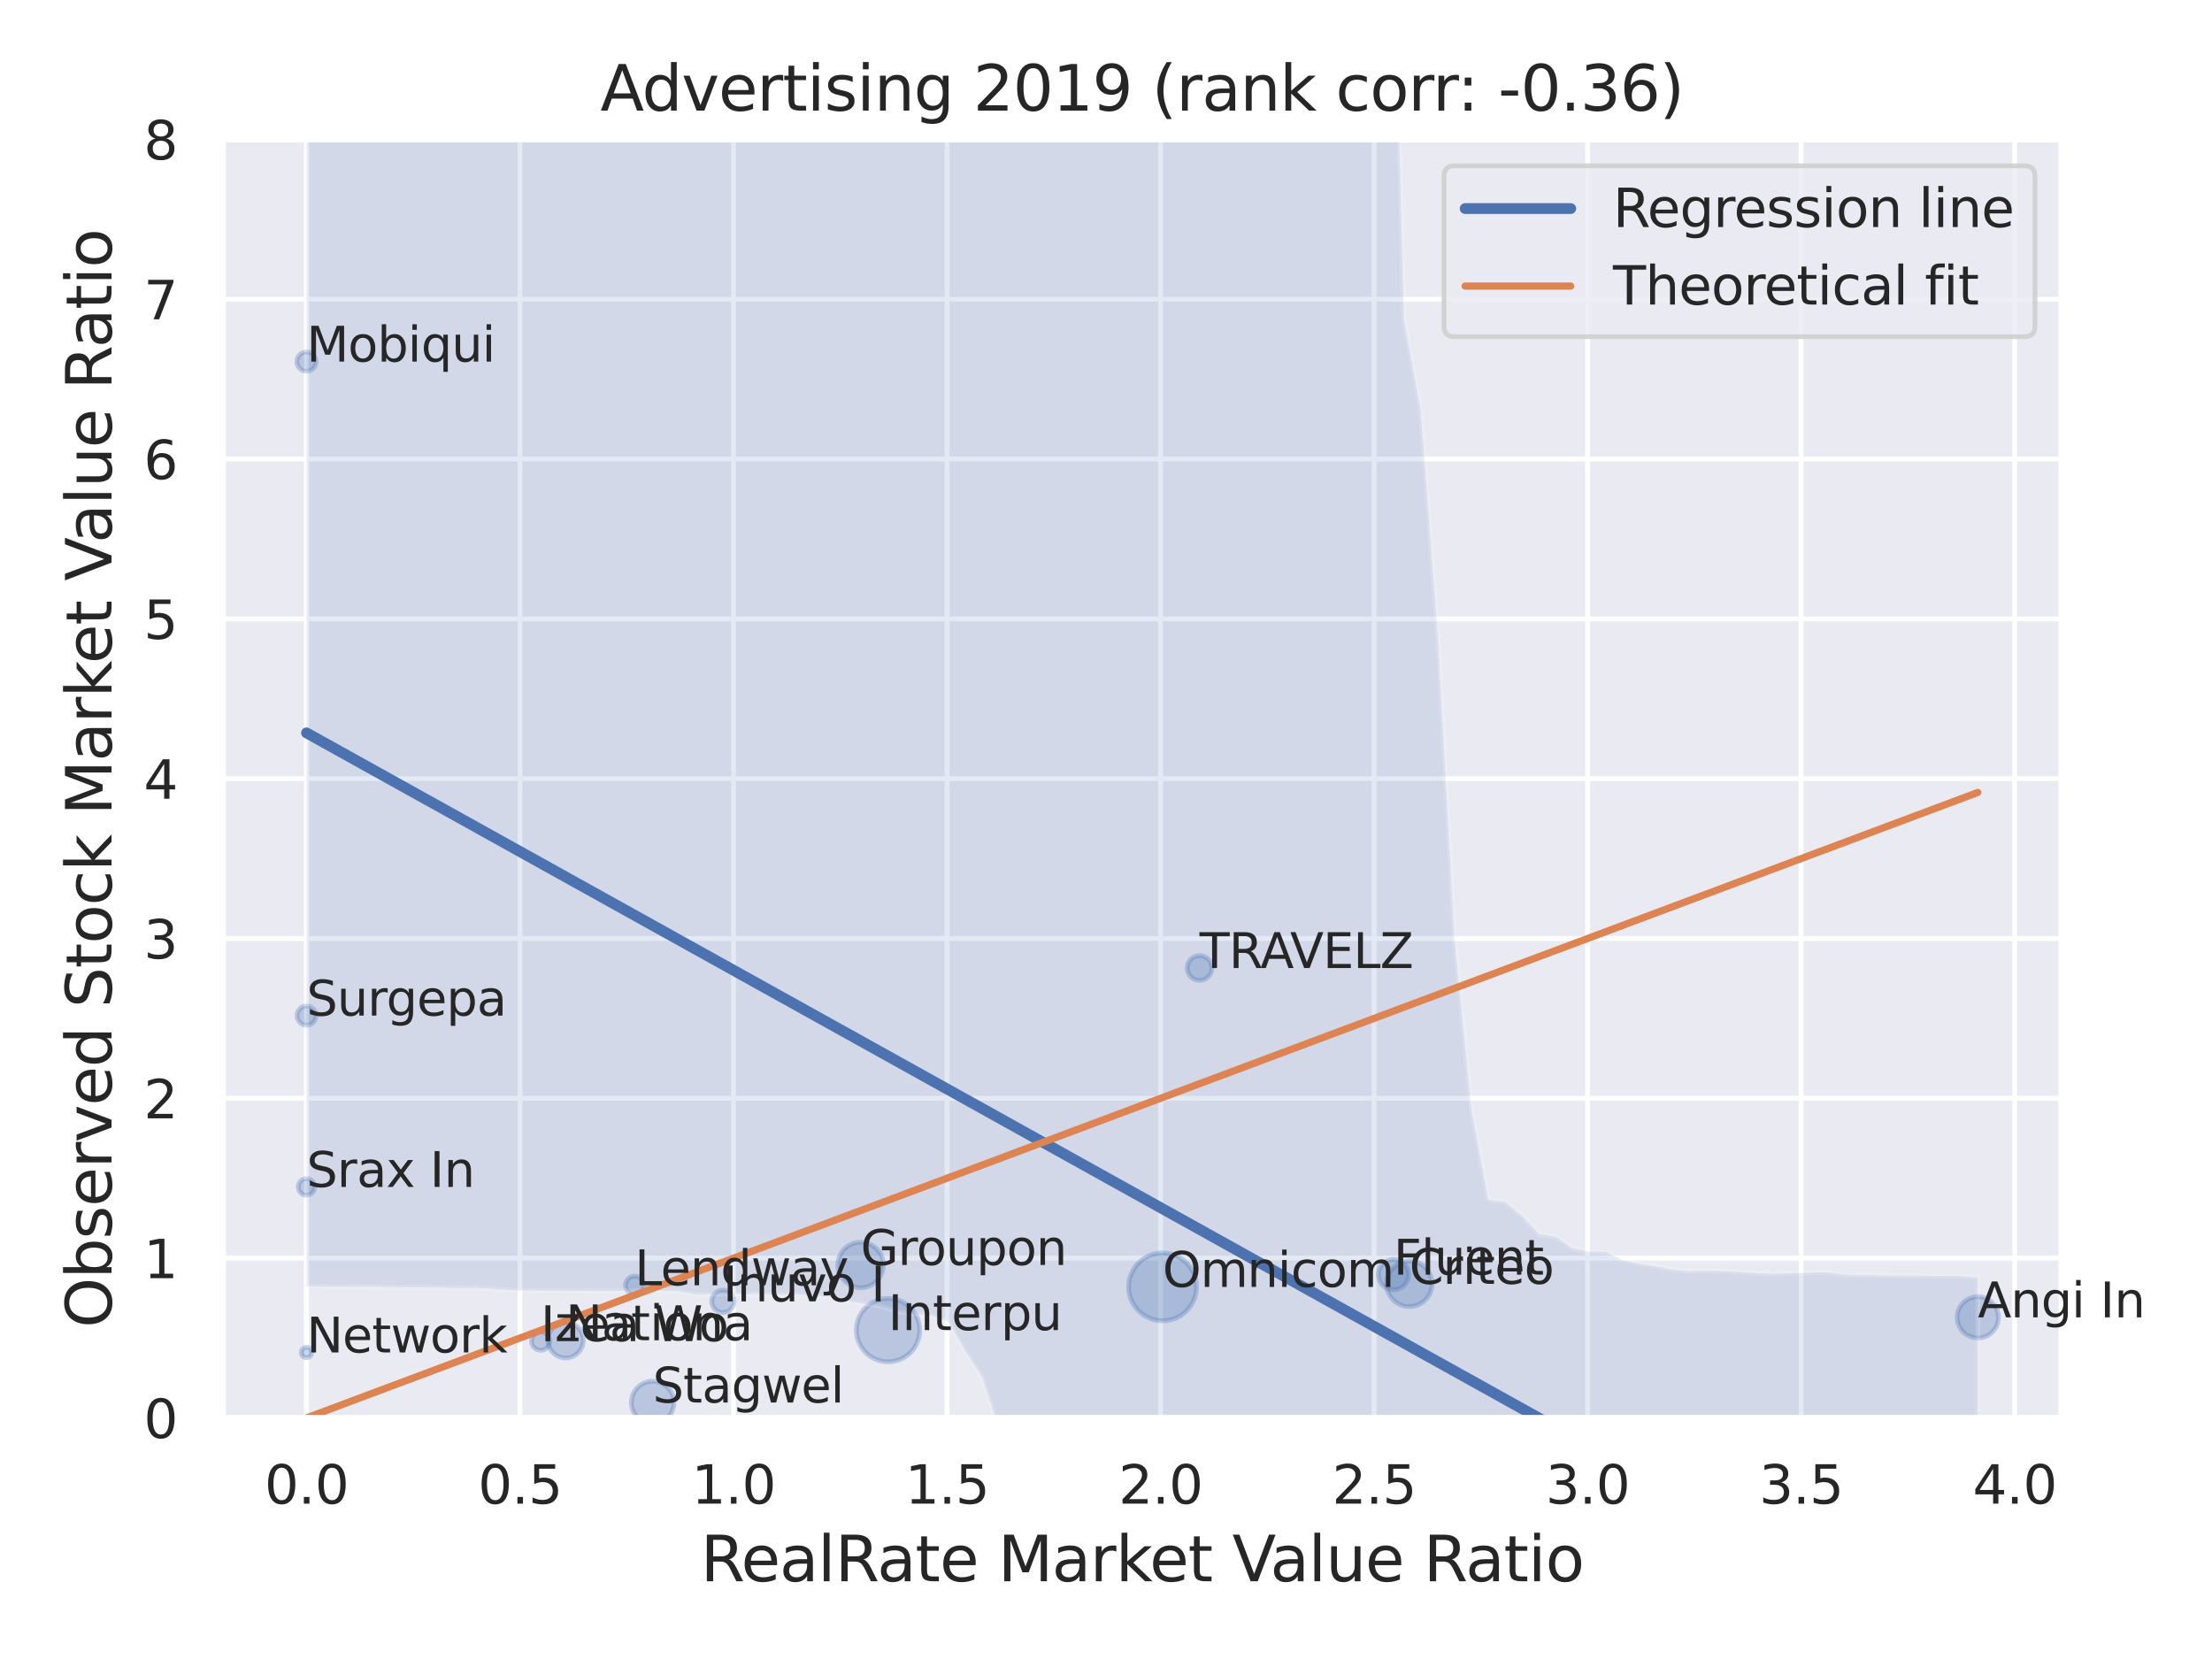<?xml version="1.0" encoding="utf-8" standalone="no"?>
<!DOCTYPE svg PUBLIC "-//W3C//DTD SVG 1.1//EN"
  "http://www.w3.org/Graphics/SVG/1.1/DTD/svg11.dtd">
<svg xmlns:xlink="http://www.w3.org/1999/xlink" width="460.8pt" height="345.6pt" viewBox="0 0 460.8 345.6" xmlns="http://www.w3.org/2000/svg" version="1.1">
 <defs>
  <style type="text/css">*{stroke-linejoin: round; stroke-linecap: butt}</style>
 </defs>
 <g id="figure_1">
  <g id="patch_1">
   <path d="M 0 345.6 
L 460.8 345.6 
L 460.8 0 
L 0 0 
z
" style="fill: #ffffff"/>
  </g>
  <g id="axes_1">
   <g id="patch_2">
    <path d="M 46.44 295.38 
L 429.423 295.38 
L 429.423 29.04 
L 46.44 29.04 
z
" style="fill: #eaeaf2"/>
   </g>
   <g id="matplotlib.axis_1">
    <g id="xtick_1">
     <g id="line2d_1">
      <path d="M 63.848 295.38 
L 63.848 29.04 
" clip-path="url(#p41623884aa)" style="fill: none; stroke: #ffffff; stroke-linecap: round"/>
     </g>
     <g id="text_1">
      <!-- 0.0 -->
      <g style="fill: #262626" transform="translate(55.102 313.238) scale(0.11 -0.11)">
       <defs>
        <path id="DejaVuSans-30" d="M 2034 4250 
Q 1547 4250 1301 3770 
Q 1056 3291 1056 2328 
Q 1056 1369 1301 889 
Q 1547 409 2034 409 
Q 2525 409 2770 889 
Q 3016 1369 3016 2328 
Q 3016 3291 2770 3770 
Q 2525 4250 2034 4250 
z
M 2034 4750 
Q 2819 4750 3233 4129 
Q 3647 3509 3647 2328 
Q 3647 1150 3233 529 
Q 2819 -91 2034 -91 
Q 1250 -91 836 529 
Q 422 1150 422 2328 
Q 422 3509 836 4129 
Q 1250 4750 2034 4750 
z
" transform="scale(0.016)"/>
        <path id="DejaVuSans-2e" d="M 684 794 
L 1344 794 
L 1344 0 
L 684 0 
L 684 794 
z
" transform="scale(0.016)"/>
       </defs>
       <use xlink:href="#DejaVuSans-30"/>
       <use xlink:href="#DejaVuSans-2e" x="63.623"/>
       <use xlink:href="#DejaVuSans-30" x="95.41"/>
      </g>
     </g>
    </g>
    <g id="xtick_2">
     <g id="line2d_2">
      <path d="M 108.328 295.38 
L 108.328 29.04 
" clip-path="url(#p41623884aa)" style="fill: none; stroke: #ffffff; stroke-linecap: round"/>
     </g>
     <g id="text_2">
      <!-- 0.5 -->
      <g style="fill: #262626" transform="translate(99.582 313.238) scale(0.11 -0.11)">
       <defs>
        <path id="DejaVuSans-35" d="M 691 4666 
L 3169 4666 
L 3169 4134 
L 1269 4134 
L 1269 2991 
Q 1406 3038 1543 3061 
Q 1681 3084 1819 3084 
Q 2600 3084 3056 2656 
Q 3513 2228 3513 1497 
Q 3513 744 3044 326 
Q 2575 -91 1722 -91 
Q 1428 -91 1123 -41 
Q 819 9 494 109 
L 494 744 
Q 775 591 1075 516 
Q 1375 441 1709 441 
Q 2250 441 2565 725 
Q 2881 1009 2881 1497 
Q 2881 1984 2565 2268 
Q 2250 2553 1709 2553 
Q 1456 2553 1204 2497 
Q 953 2441 691 2322 
L 691 4666 
z
" transform="scale(0.016)"/>
       </defs>
       <use xlink:href="#DejaVuSans-30"/>
       <use xlink:href="#DejaVuSans-2e" x="63.623"/>
       <use xlink:href="#DejaVuSans-35" x="95.41"/>
      </g>
     </g>
    </g>
    <g id="xtick_3">
     <g id="line2d_3">
      <path d="M 152.808 295.38 
L 152.808 29.04 
" clip-path="url(#p41623884aa)" style="fill: none; stroke: #ffffff; stroke-linecap: round"/>
     </g>
     <g id="text_3">
      <!-- 1.0 -->
      <g style="fill: #262626" transform="translate(144.062 313.238) scale(0.11 -0.11)">
       <defs>
        <path id="DejaVuSans-31" d="M 794 531 
L 1825 531 
L 1825 4091 
L 703 3866 
L 703 4441 
L 1819 4666 
L 2450 4666 
L 2450 531 
L 3481 531 
L 3481 0 
L 794 0 
L 794 531 
z
" transform="scale(0.016)"/>
       </defs>
       <use xlink:href="#DejaVuSans-31"/>
       <use xlink:href="#DejaVuSans-2e" x="63.623"/>
       <use xlink:href="#DejaVuSans-30" x="95.41"/>
      </g>
     </g>
    </g>
    <g id="xtick_4">
     <g id="line2d_4">
      <path d="M 197.288 295.38 
L 197.288 29.04 
" clip-path="url(#p41623884aa)" style="fill: none; stroke: #ffffff; stroke-linecap: round"/>
     </g>
     <g id="text_4">
      <!-- 1.5 -->
      <g style="fill: #262626" transform="translate(188.542 313.238) scale(0.11 -0.11)">
       <use xlink:href="#DejaVuSans-31"/>
       <use xlink:href="#DejaVuSans-2e" x="63.623"/>
       <use xlink:href="#DejaVuSans-35" x="95.41"/>
      </g>
     </g>
    </g>
    <g id="xtick_5">
     <g id="line2d_5">
      <path d="M 241.768 295.38 
L 241.768 29.04 
" clip-path="url(#p41623884aa)" style="fill: none; stroke: #ffffff; stroke-linecap: round"/>
     </g>
     <g id="text_5">
      <!-- 2.0 -->
      <g style="fill: #262626" transform="translate(233.022 313.238) scale(0.11 -0.11)">
       <defs>
        <path id="DejaVuSans-32" d="M 1228 531 
L 3431 531 
L 3431 0 
L 469 0 
L 469 531 
Q 828 903 1448 1529 
Q 2069 2156 2228 2338 
Q 2531 2678 2651 2914 
Q 2772 3150 2772 3378 
Q 2772 3750 2511 3984 
Q 2250 4219 1831 4219 
Q 1534 4219 1204 4116 
Q 875 4013 500 3803 
L 500 4441 
Q 881 4594 1212 4672 
Q 1544 4750 1819 4750 
Q 2544 4750 2975 4387 
Q 3406 4025 3406 3419 
Q 3406 3131 3298 2873 
Q 3191 2616 2906 2266 
Q 2828 2175 2409 1742 
Q 1991 1309 1228 531 
z
" transform="scale(0.016)"/>
       </defs>
       <use xlink:href="#DejaVuSans-32"/>
       <use xlink:href="#DejaVuSans-2e" x="63.623"/>
       <use xlink:href="#DejaVuSans-30" x="95.41"/>
      </g>
     </g>
    </g>
    <g id="xtick_6">
     <g id="line2d_6">
      <path d="M 286.248 295.38 
L 286.248 29.04 
" clip-path="url(#p41623884aa)" style="fill: none; stroke: #ffffff; stroke-linecap: round"/>
     </g>
     <g id="text_6">
      <!-- 2.5 -->
      <g style="fill: #262626" transform="translate(277.502 313.238) scale(0.11 -0.11)">
       <use xlink:href="#DejaVuSans-32"/>
       <use xlink:href="#DejaVuSans-2e" x="63.623"/>
       <use xlink:href="#DejaVuSans-35" x="95.41"/>
      </g>
     </g>
    </g>
    <g id="xtick_7">
     <g id="line2d_7">
      <path d="M 330.728 295.38 
L 330.728 29.04 
" clip-path="url(#p41623884aa)" style="fill: none; stroke: #ffffff; stroke-linecap: round"/>
     </g>
     <g id="text_7">
      <!-- 3.0 -->
      <g style="fill: #262626" transform="translate(321.982 313.238) scale(0.11 -0.11)">
       <defs>
        <path id="DejaVuSans-33" d="M 2597 2516 
Q 3050 2419 3304 2112 
Q 3559 1806 3559 1356 
Q 3559 666 3084 287 
Q 2609 -91 1734 -91 
Q 1441 -91 1130 -33 
Q 819 25 488 141 
L 488 750 
Q 750 597 1062 519 
Q 1375 441 1716 441 
Q 2309 441 2620 675 
Q 2931 909 2931 1356 
Q 2931 1769 2642 2001 
Q 2353 2234 1838 2234 
L 1294 2234 
L 1294 2753 
L 1863 2753 
Q 2328 2753 2575 2939 
Q 2822 3125 2822 3475 
Q 2822 3834 2567 4026 
Q 2313 4219 1838 4219 
Q 1578 4219 1281 4162 
Q 984 4106 628 3988 
L 628 4550 
Q 988 4650 1302 4700 
Q 1616 4750 1894 4750 
Q 2613 4750 3031 4423 
Q 3450 4097 3450 3541 
Q 3450 3153 3228 2886 
Q 3006 2619 2597 2516 
z
" transform="scale(0.016)"/>
       </defs>
       <use xlink:href="#DejaVuSans-33"/>
       <use xlink:href="#DejaVuSans-2e" x="63.623"/>
       <use xlink:href="#DejaVuSans-30" x="95.41"/>
      </g>
     </g>
    </g>
    <g id="xtick_8">
     <g id="line2d_8">
      <path d="M 375.208 295.38 
L 375.208 29.04 
" clip-path="url(#p41623884aa)" style="fill: none; stroke: #ffffff; stroke-linecap: round"/>
     </g>
     <g id="text_8">
      <!-- 3.5 -->
      <g style="fill: #262626" transform="translate(366.462 313.238) scale(0.11 -0.11)">
       <use xlink:href="#DejaVuSans-33"/>
       <use xlink:href="#DejaVuSans-2e" x="63.623"/>
       <use xlink:href="#DejaVuSans-35" x="95.41"/>
      </g>
     </g>
    </g>
    <g id="xtick_9">
     <g id="line2d_9">
      <path d="M 419.688 295.38 
L 419.688 29.04 
" clip-path="url(#p41623884aa)" style="fill: none; stroke: #ffffff; stroke-linecap: round"/>
     </g>
     <g id="text_9">
      <!-- 4.0 -->
      <g style="fill: #262626" transform="translate(410.942 313.238) scale(0.11 -0.11)">
       <defs>
        <path id="DejaVuSans-34" d="M 2419 4116 
L 825 1625 
L 2419 1625 
L 2419 4116 
z
M 2253 4666 
L 3047 4666 
L 3047 1625 
L 3713 1625 
L 3713 1100 
L 3047 1100 
L 3047 0 
L 2419 0 
L 2419 1100 
L 313 1100 
L 313 1709 
L 2253 4666 
z
" transform="scale(0.016)"/>
       </defs>
       <use xlink:href="#DejaVuSans-34"/>
       <use xlink:href="#DejaVuSans-2e" x="63.623"/>
       <use xlink:href="#DejaVuSans-30" x="95.41"/>
      </g>
     </g>
    </g>
    <g id="text_10">
     <!-- RealRate Market Value Ratio -->
     <g style="fill: #262626" transform="translate(145.945 329.404) scale(0.13 -0.13)">
      <defs>
       <path id="DejaVuSans-52" d="M 2841 2188 
Q 3044 2119 3236 1894 
Q 3428 1669 3622 1275 
L 4263 0 
L 3584 0 
L 2988 1197 
Q 2756 1666 2539 1819 
Q 2322 1972 1947 1972 
L 1259 1972 
L 1259 0 
L 628 0 
L 628 4666 
L 2053 4666 
Q 2853 4666 3247 4331 
Q 3641 3997 3641 3322 
Q 3641 2881 3436 2590 
Q 3231 2300 2841 2188 
z
M 1259 4147 
L 1259 2491 
L 2053 2491 
Q 2509 2491 2742 2702 
Q 2975 2913 2975 3322 
Q 2975 3731 2742 3939 
Q 2509 4147 2053 4147 
L 1259 4147 
z
" transform="scale(0.016)"/>
       <path id="DejaVuSans-65" d="M 3597 1894 
L 3597 1613 
L 953 1613 
Q 991 1019 1311 708 
Q 1631 397 2203 397 
Q 2534 397 2845 478 
Q 3156 559 3463 722 
L 3463 178 
Q 3153 47 2828 -22 
Q 2503 -91 2169 -91 
Q 1331 -91 842 396 
Q 353 884 353 1716 
Q 353 2575 817 3079 
Q 1281 3584 2069 3584 
Q 2775 3584 3186 3129 
Q 3597 2675 3597 1894 
z
M 3022 2063 
Q 3016 2534 2758 2815 
Q 2500 3097 2075 3097 
Q 1594 3097 1305 2825 
Q 1016 2553 972 2059 
L 3022 2063 
z
" transform="scale(0.016)"/>
       <path id="DejaVuSans-61" d="M 2194 1759 
Q 1497 1759 1228 1600 
Q 959 1441 959 1056 
Q 959 750 1161 570 
Q 1363 391 1709 391 
Q 2188 391 2477 730 
Q 2766 1069 2766 1631 
L 2766 1759 
L 2194 1759 
z
M 3341 1997 
L 3341 0 
L 2766 0 
L 2766 531 
Q 2569 213 2275 61 
Q 1981 -91 1556 -91 
Q 1019 -91 701 211 
Q 384 513 384 1019 
Q 384 1609 779 1909 
Q 1175 2209 1959 2209 
L 2766 2209 
L 2766 2266 
Q 2766 2663 2505 2880 
Q 2244 3097 1772 3097 
Q 1472 3097 1187 3025 
Q 903 2953 641 2809 
L 641 3341 
Q 956 3463 1253 3523 
Q 1550 3584 1831 3584 
Q 2591 3584 2966 3190 
Q 3341 2797 3341 1997 
z
" transform="scale(0.016)"/>
       <path id="DejaVuSans-6c" d="M 603 4863 
L 1178 4863 
L 1178 0 
L 603 0 
L 603 4863 
z
" transform="scale(0.016)"/>
       <path id="DejaVuSans-74" d="M 1172 4494 
L 1172 3500 
L 2356 3500 
L 2356 3053 
L 1172 3053 
L 1172 1153 
Q 1172 725 1289 603 
Q 1406 481 1766 481 
L 2356 481 
L 2356 0 
L 1766 0 
Q 1100 0 847 248 
Q 594 497 594 1153 
L 594 3053 
L 172 3053 
L 172 3500 
L 594 3500 
L 594 4494 
L 1172 4494 
z
" transform="scale(0.016)"/>
       <path id="DejaVuSans-20" transform="scale(0.016)"/>
       <path id="DejaVuSans-4d" d="M 628 4666 
L 1569 4666 
L 2759 1491 
L 3956 4666 
L 4897 4666 
L 4897 0 
L 4281 0 
L 4281 4097 
L 3078 897 
L 2444 897 
L 1241 4097 
L 1241 0 
L 628 0 
L 628 4666 
z
" transform="scale(0.016)"/>
       <path id="DejaVuSans-72" d="M 2631 2963 
Q 2534 3019 2420 3045 
Q 2306 3072 2169 3072 
Q 1681 3072 1420 2755 
Q 1159 2438 1159 1844 
L 1159 0 
L 581 0 
L 581 3500 
L 1159 3500 
L 1159 2956 
Q 1341 3275 1631 3429 
Q 1922 3584 2338 3584 
Q 2397 3584 2469 3576 
Q 2541 3569 2628 3553 
L 2631 2963 
z
" transform="scale(0.016)"/>
       <path id="DejaVuSans-6b" d="M 581 4863 
L 1159 4863 
L 1159 1991 
L 2875 3500 
L 3609 3500 
L 1753 1863 
L 3688 0 
L 2938 0 
L 1159 1709 
L 1159 0 
L 581 0 
L 581 4863 
z
" transform="scale(0.016)"/>
       <path id="DejaVuSans-56" d="M 1831 0 
L 50 4666 
L 709 4666 
L 2188 738 
L 3669 4666 
L 4325 4666 
L 2547 0 
L 1831 0 
z
" transform="scale(0.016)"/>
       <path id="DejaVuSans-75" d="M 544 1381 
L 544 3500 
L 1119 3500 
L 1119 1403 
Q 1119 906 1312 657 
Q 1506 409 1894 409 
Q 2359 409 2629 706 
Q 2900 1003 2900 1516 
L 2900 3500 
L 3475 3500 
L 3475 0 
L 2900 0 
L 2900 538 
Q 2691 219 2414 64 
Q 2138 -91 1772 -91 
Q 1169 -91 856 284 
Q 544 659 544 1381 
z
M 1991 3584 
L 1991 3584 
z
" transform="scale(0.016)"/>
       <path id="DejaVuSans-69" d="M 603 3500 
L 1178 3500 
L 1178 0 
L 603 0 
L 603 3500 
z
M 603 4863 
L 1178 4863 
L 1178 4134 
L 603 4134 
L 603 4863 
z
" transform="scale(0.016)"/>
       <path id="DejaVuSans-6f" d="M 1959 3097 
Q 1497 3097 1228 2736 
Q 959 2375 959 1747 
Q 959 1119 1226 758 
Q 1494 397 1959 397 
Q 2419 397 2687 759 
Q 2956 1122 2956 1747 
Q 2956 2369 2687 2733 
Q 2419 3097 1959 3097 
z
M 1959 3584 
Q 2709 3584 3137 3096 
Q 3566 2609 3566 1747 
Q 3566 888 3137 398 
Q 2709 -91 1959 -91 
Q 1206 -91 779 398 
Q 353 888 353 1747 
Q 353 2609 779 3096 
Q 1206 3584 1959 3584 
z
" transform="scale(0.016)"/>
      </defs>
      <use xlink:href="#DejaVuSans-52"/>
      <use xlink:href="#DejaVuSans-65" x="64.982"/>
      <use xlink:href="#DejaVuSans-61" x="126.506"/>
      <use xlink:href="#DejaVuSans-6c" x="187.785"/>
      <use xlink:href="#DejaVuSans-52" x="215.568"/>
      <use xlink:href="#DejaVuSans-61" x="282.801"/>
      <use xlink:href="#DejaVuSans-74" x="344.08"/>
      <use xlink:href="#DejaVuSans-65" x="383.289"/>
      <use xlink:href="#DejaVuSans-20" x="444.812"/>
      <use xlink:href="#DejaVuSans-4d" x="476.6"/>
      <use xlink:href="#DejaVuSans-61" x="562.879"/>
      <use xlink:href="#DejaVuSans-72" x="624.158"/>
      <use xlink:href="#DejaVuSans-6b" x="665.271"/>
      <use xlink:href="#DejaVuSans-65" x="719.557"/>
      <use xlink:href="#DejaVuSans-74" x="781.08"/>
      <use xlink:href="#DejaVuSans-20" x="820.289"/>
      <use xlink:href="#DejaVuSans-56" x="852.076"/>
      <use xlink:href="#DejaVuSans-61" x="912.734"/>
      <use xlink:href="#DejaVuSans-6c" x="974.014"/>
      <use xlink:href="#DejaVuSans-75" x="1001.797"/>
      <use xlink:href="#DejaVuSans-65" x="1065.176"/>
      <use xlink:href="#DejaVuSans-20" x="1126.699"/>
      <use xlink:href="#DejaVuSans-52" x="1158.486"/>
      <use xlink:href="#DejaVuSans-61" x="1225.719"/>
      <use xlink:href="#DejaVuSans-74" x="1286.998"/>
      <use xlink:href="#DejaVuSans-69" x="1326.207"/>
      <use xlink:href="#DejaVuSans-6f" x="1353.99"/>
     </g>
    </g>
   </g>
   <g id="matplotlib.axis_2">
    <g id="ytick_1">
     <g id="line2d_10">
      <path d="M 46.44 295.38 
L 429.423 295.38 
" clip-path="url(#p41623884aa)" style="fill: none; stroke: #ffffff; stroke-linecap: round"/>
     </g>
     <g id="text_11">
      <!-- 0 -->
      <g style="fill: #262626" transform="translate(29.941 299.559) scale(0.11 -0.11)">
       <use xlink:href="#DejaVuSans-30"/>
      </g>
     </g>
    </g>
    <g id="ytick_2">
     <g id="line2d_11">
      <path d="M 46.44 262.087 
L 429.423 262.087 
" clip-path="url(#p41623884aa)" style="fill: none; stroke: #ffffff; stroke-linecap: round"/>
     </g>
     <g id="text_12">
      <!-- 1 -->
      <g style="fill: #262626" transform="translate(29.941 266.267) scale(0.11 -0.11)">
       <use xlink:href="#DejaVuSans-31"/>
      </g>
     </g>
    </g>
    <g id="ytick_3">
     <g id="line2d_12">
      <path d="M 46.44 228.795 
L 429.423 228.795 
" clip-path="url(#p41623884aa)" style="fill: none; stroke: #ffffff; stroke-linecap: round"/>
     </g>
     <g id="text_13">
      <!-- 2 -->
      <g style="fill: #262626" transform="translate(29.941 232.974) scale(0.11 -0.11)">
       <use xlink:href="#DejaVuSans-32"/>
      </g>
     </g>
    </g>
    <g id="ytick_4">
     <g id="line2d_13">
      <path d="M 46.44 195.502 
L 429.423 195.502 
" clip-path="url(#p41623884aa)" style="fill: none; stroke: #ffffff; stroke-linecap: round"/>
     </g>
     <g id="text_14">
      <!-- 3 -->
      <g style="fill: #262626" transform="translate(29.941 199.682) scale(0.11 -0.11)">
       <use xlink:href="#DejaVuSans-33"/>
      </g>
     </g>
    </g>
    <g id="ytick_5">
     <g id="line2d_14">
      <path d="M 46.44 162.21 
L 429.423 162.21 
" clip-path="url(#p41623884aa)" style="fill: none; stroke: #ffffff; stroke-linecap: round"/>
     </g>
     <g id="text_15">
      <!-- 4 -->
      <g style="fill: #262626" transform="translate(29.941 166.389) scale(0.11 -0.11)">
       <use xlink:href="#DejaVuSans-34"/>
      </g>
     </g>
    </g>
    <g id="ytick_6">
     <g id="line2d_15">
      <path d="M 46.44 128.917 
L 429.423 128.917 
" clip-path="url(#p41623884aa)" style="fill: none; stroke: #ffffff; stroke-linecap: round"/>
     </g>
     <g id="text_16">
      <!-- 5 -->
      <g style="fill: #262626" transform="translate(29.941 133.097) scale(0.11 -0.11)">
       <use xlink:href="#DejaVuSans-35"/>
      </g>
     </g>
    </g>
    <g id="ytick_7">
     <g id="line2d_16">
      <path d="M 46.44 95.625 
L 429.423 95.625 
" clip-path="url(#p41623884aa)" style="fill: none; stroke: #ffffff; stroke-linecap: round"/>
     </g>
     <g id="text_17">
      <!-- 6 -->
      <g style="fill: #262626" transform="translate(29.941 99.804) scale(0.11 -0.11)">
       <defs>
        <path id="DejaVuSans-36" d="M 2113 2584 
Q 1688 2584 1439 2293 
Q 1191 2003 1191 1497 
Q 1191 994 1439 701 
Q 1688 409 2113 409 
Q 2538 409 2786 701 
Q 3034 994 3034 1497 
Q 3034 2003 2786 2293 
Q 2538 2584 2113 2584 
z
M 3366 4563 
L 3366 3988 
Q 3128 4100 2886 4159 
Q 2644 4219 2406 4219 
Q 1781 4219 1451 3797 
Q 1122 3375 1075 2522 
Q 1259 2794 1537 2939 
Q 1816 3084 2150 3084 
Q 2853 3084 3261 2657 
Q 3669 2231 3669 1497 
Q 3669 778 3244 343 
Q 2819 -91 2113 -91 
Q 1303 -91 875 529 
Q 447 1150 447 2328 
Q 447 3434 972 4092 
Q 1497 4750 2381 4750 
Q 2619 4750 2861 4703 
Q 3103 4656 3366 4563 
z
" transform="scale(0.016)"/>
       </defs>
       <use xlink:href="#DejaVuSans-36"/>
      </g>
     </g>
    </g>
    <g id="ytick_8">
     <g id="line2d_17">
      <path d="M 46.44 62.333 
L 429.423 62.333 
" clip-path="url(#p41623884aa)" style="fill: none; stroke: #ffffff; stroke-linecap: round"/>
     </g>
     <g id="text_18">
      <!-- 7 -->
      <g style="fill: #262626" transform="translate(29.941 66.512) scale(0.11 -0.11)">
       <defs>
        <path id="DejaVuSans-37" d="M 525 4666 
L 3525 4666 
L 3525 4397 
L 1831 0 
L 1172 0 
L 2766 4134 
L 525 4134 
L 525 4666 
z
" transform="scale(0.016)"/>
       </defs>
       <use xlink:href="#DejaVuSans-37"/>
      </g>
     </g>
    </g>
    <g id="ytick_9">
     <g id="line2d_18">
      <path d="M 46.44 29.04 
L 429.423 29.04 
" clip-path="url(#p41623884aa)" style="fill: none; stroke: #ffffff; stroke-linecap: round"/>
     </g>
     <g id="text_19">
      <!-- 8 -->
      <g style="fill: #262626" transform="translate(29.941 33.219) scale(0.11 -0.11)">
       <defs>
        <path id="DejaVuSans-38" d="M 2034 2216 
Q 1584 2216 1326 1975 
Q 1069 1734 1069 1313 
Q 1069 891 1326 650 
Q 1584 409 2034 409 
Q 2484 409 2743 651 
Q 3003 894 3003 1313 
Q 3003 1734 2745 1975 
Q 2488 2216 2034 2216 
z
M 1403 2484 
Q 997 2584 770 2862 
Q 544 3141 544 3541 
Q 544 4100 942 4425 
Q 1341 4750 2034 4750 
Q 2731 4750 3128 4425 
Q 3525 4100 3525 3541 
Q 3525 3141 3298 2862 
Q 3072 2584 2669 2484 
Q 3125 2378 3379 2068 
Q 3634 1759 3634 1313 
Q 3634 634 3220 271 
Q 2806 -91 2034 -91 
Q 1263 -91 848 271 
Q 434 634 434 1313 
Q 434 1759 690 2068 
Q 947 2378 1403 2484 
z
M 1172 3481 
Q 1172 3119 1398 2916 
Q 1625 2713 2034 2713 
Q 2441 2713 2670 2916 
Q 2900 3119 2900 3481 
Q 2900 3844 2670 4047 
Q 2441 4250 2034 4250 
Q 1625 4250 1398 4047 
Q 1172 3844 1172 3481 
z
" transform="scale(0.016)"/>
       </defs>
       <use xlink:href="#DejaVuSans-38"/>
      </g>
     </g>
    </g>
    <g id="text_20">
     <!-- Observed Stock Market Value Ratio -->
     <g style="fill: #262626" transform="translate(23.238 276.612) rotate(-90) scale(0.13 -0.13)">
      <defs>
       <path id="DejaVuSans-4f" d="M 2522 4238 
Q 1834 4238 1429 3725 
Q 1025 3213 1025 2328 
Q 1025 1447 1429 934 
Q 1834 422 2522 422 
Q 3209 422 3611 934 
Q 4013 1447 4013 2328 
Q 4013 3213 3611 3725 
Q 3209 4238 2522 4238 
z
M 2522 4750 
Q 3503 4750 4090 4092 
Q 4678 3434 4678 2328 
Q 4678 1225 4090 567 
Q 3503 -91 2522 -91 
Q 1538 -91 948 565 
Q 359 1222 359 2328 
Q 359 3434 948 4092 
Q 1538 4750 2522 4750 
z
" transform="scale(0.016)"/>
       <path id="DejaVuSans-62" d="M 3116 1747 
Q 3116 2381 2855 2742 
Q 2594 3103 2138 3103 
Q 1681 3103 1420 2742 
Q 1159 2381 1159 1747 
Q 1159 1113 1420 752 
Q 1681 391 2138 391 
Q 2594 391 2855 752 
Q 3116 1113 3116 1747 
z
M 1159 2969 
Q 1341 3281 1617 3432 
Q 1894 3584 2278 3584 
Q 2916 3584 3314 3078 
Q 3713 2572 3713 1747 
Q 3713 922 3314 415 
Q 2916 -91 2278 -91 
Q 1894 -91 1617 61 
Q 1341 213 1159 525 
L 1159 0 
L 581 0 
L 581 4863 
L 1159 4863 
L 1159 2969 
z
" transform="scale(0.016)"/>
       <path id="DejaVuSans-73" d="M 2834 3397 
L 2834 2853 
Q 2591 2978 2328 3040 
Q 2066 3103 1784 3103 
Q 1356 3103 1142 2972 
Q 928 2841 928 2578 
Q 928 2378 1081 2264 
Q 1234 2150 1697 2047 
L 1894 2003 
Q 2506 1872 2764 1633 
Q 3022 1394 3022 966 
Q 3022 478 2636 193 
Q 2250 -91 1575 -91 
Q 1294 -91 989 -36 
Q 684 19 347 128 
L 347 722 
Q 666 556 975 473 
Q 1284 391 1588 391 
Q 1994 391 2212 530 
Q 2431 669 2431 922 
Q 2431 1156 2273 1281 
Q 2116 1406 1581 1522 
L 1381 1569 
Q 847 1681 609 1914 
Q 372 2147 372 2553 
Q 372 3047 722 3315 
Q 1072 3584 1716 3584 
Q 2034 3584 2315 3537 
Q 2597 3491 2834 3397 
z
" transform="scale(0.016)"/>
       <path id="DejaVuSans-76" d="M 191 3500 
L 800 3500 
L 1894 563 
L 2988 3500 
L 3597 3500 
L 2284 0 
L 1503 0 
L 191 3500 
z
" transform="scale(0.016)"/>
       <path id="DejaVuSans-64" d="M 2906 2969 
L 2906 4863 
L 3481 4863 
L 3481 0 
L 2906 0 
L 2906 525 
Q 2725 213 2448 61 
Q 2172 -91 1784 -91 
Q 1150 -91 751 415 
Q 353 922 353 1747 
Q 353 2572 751 3078 
Q 1150 3584 1784 3584 
Q 2172 3584 2448 3432 
Q 2725 3281 2906 2969 
z
M 947 1747 
Q 947 1113 1208 752 
Q 1469 391 1925 391 
Q 2381 391 2643 752 
Q 2906 1113 2906 1747 
Q 2906 2381 2643 2742 
Q 2381 3103 1925 3103 
Q 1469 3103 1208 2742 
Q 947 2381 947 1747 
z
" transform="scale(0.016)"/>
       <path id="DejaVuSans-53" d="M 3425 4513 
L 3425 3897 
Q 3066 4069 2747 4153 
Q 2428 4238 2131 4238 
Q 1616 4238 1336 4038 
Q 1056 3838 1056 3469 
Q 1056 3159 1242 3001 
Q 1428 2844 1947 2747 
L 2328 2669 
Q 3034 2534 3370 2195 
Q 3706 1856 3706 1288 
Q 3706 609 3251 259 
Q 2797 -91 1919 -91 
Q 1588 -91 1214 -16 
Q 841 59 441 206 
L 441 856 
Q 825 641 1194 531 
Q 1563 422 1919 422 
Q 2459 422 2753 634 
Q 3047 847 3047 1241 
Q 3047 1584 2836 1778 
Q 2625 1972 2144 2069 
L 1759 2144 
Q 1053 2284 737 2584 
Q 422 2884 422 3419 
Q 422 4038 858 4394 
Q 1294 4750 2059 4750 
Q 2388 4750 2728 4690 
Q 3069 4631 3425 4513 
z
" transform="scale(0.016)"/>
       <path id="DejaVuSans-63" d="M 3122 3366 
L 3122 2828 
Q 2878 2963 2633 3030 
Q 2388 3097 2138 3097 
Q 1578 3097 1268 2742 
Q 959 2388 959 1747 
Q 959 1106 1268 751 
Q 1578 397 2138 397 
Q 2388 397 2633 464 
Q 2878 531 3122 666 
L 3122 134 
Q 2881 22 2623 -34 
Q 2366 -91 2075 -91 
Q 1284 -91 818 406 
Q 353 903 353 1747 
Q 353 2603 823 3093 
Q 1294 3584 2113 3584 
Q 2378 3584 2631 3529 
Q 2884 3475 3122 3366 
z
" transform="scale(0.016)"/>
      </defs>
      <use xlink:href="#DejaVuSans-4f"/>
      <use xlink:href="#DejaVuSans-62" x="78.711"/>
      <use xlink:href="#DejaVuSans-73" x="142.188"/>
      <use xlink:href="#DejaVuSans-65" x="194.287"/>
      <use xlink:href="#DejaVuSans-72" x="255.811"/>
      <use xlink:href="#DejaVuSans-76" x="296.924"/>
      <use xlink:href="#DejaVuSans-65" x="356.104"/>
      <use xlink:href="#DejaVuSans-64" x="417.627"/>
      <use xlink:href="#DejaVuSans-20" x="481.104"/>
      <use xlink:href="#DejaVuSans-53" x="512.891"/>
      <use xlink:href="#DejaVuSans-74" x="576.367"/>
      <use xlink:href="#DejaVuSans-6f" x="615.576"/>
      <use xlink:href="#DejaVuSans-63" x="676.758"/>
      <use xlink:href="#DejaVuSans-6b" x="731.738"/>
      <use xlink:href="#DejaVuSans-20" x="789.648"/>
      <use xlink:href="#DejaVuSans-4d" x="821.436"/>
      <use xlink:href="#DejaVuSans-61" x="907.715"/>
      <use xlink:href="#DejaVuSans-72" x="968.994"/>
      <use xlink:href="#DejaVuSans-6b" x="1010.107"/>
      <use xlink:href="#DejaVuSans-65" x="1064.393"/>
      <use xlink:href="#DejaVuSans-74" x="1125.916"/>
      <use xlink:href="#DejaVuSans-20" x="1165.125"/>
      <use xlink:href="#DejaVuSans-56" x="1196.912"/>
      <use xlink:href="#DejaVuSans-61" x="1257.57"/>
      <use xlink:href="#DejaVuSans-6c" x="1318.85"/>
      <use xlink:href="#DejaVuSans-75" x="1346.633"/>
      <use xlink:href="#DejaVuSans-65" x="1410.012"/>
      <use xlink:href="#DejaVuSans-20" x="1471.535"/>
      <use xlink:href="#DejaVuSans-52" x="1503.322"/>
      <use xlink:href="#DejaVuSans-61" x="1570.555"/>
      <use xlink:href="#DejaVuSans-74" x="1631.834"/>
      <use xlink:href="#DejaVuSans-69" x="1671.043"/>
      <use xlink:href="#DejaVuSans-6f" x="1698.826"/>
     </g>
    </g>
   </g>
   <g id="PathCollection_1">
    <path d="M 242.188 275.154 
C 244.064 275.154 245.862 274.409 247.188 273.083 
C 248.514 271.757 249.26 269.958 249.26 268.083 
C 249.26 266.208 248.514 264.409 247.188 263.083 
C 245.862 261.757 244.064 261.012 242.188 261.012 
C 240.313 261.012 238.514 261.757 237.188 263.083 
C 235.862 264.409 235.117 266.208 235.117 268.083 
C 235.117 269.958 235.862 271.757 237.188 273.083 
C 238.514 274.409 240.313 275.154 242.188 275.154 
z
" clip-path="url(#p41623884aa)" style="fill: #4c72b0; fill-opacity: 0.3; stroke: #4c72b0; stroke-opacity: 0.3"/>
    <path d="M 185.005 283.679 
C 186.754 283.679 188.431 282.984 189.668 281.747 
C 190.904 280.511 191.599 278.834 191.599 277.085 
C 191.599 275.336 190.904 273.659 189.668 272.422 
C 188.431 271.186 186.754 270.491 185.005 270.491 
C 183.256 270.491 181.579 271.186 180.342 272.422 
C 179.106 273.659 178.411 275.336 178.411 277.085 
C 178.411 278.834 179.106 280.511 180.342 281.747 
C 181.579 282.984 183.256 283.679 185.005 283.679 
z
" clip-path="url(#p41623884aa)" style="fill: #4c72b0; fill-opacity: 0.3; stroke: #4c72b0; stroke-opacity: 0.3"/>
    <path d="M 150.593 273.433 
C 151.211 273.433 151.805 273.187 152.243 272.75 
C 152.68 272.312 152.926 271.718 152.926 271.099 
C 152.926 270.48 152.68 269.887 152.243 269.449 
C 151.805 269.011 151.211 268.765 150.593 268.765 
C 149.974 268.765 149.38 269.011 148.942 269.449 
C 148.505 269.887 148.259 270.48 148.259 271.099 
C 148.259 271.718 148.505 272.312 148.942 272.75 
C 149.38 273.187 149.974 273.433 150.593 273.433 
z
" clip-path="url(#p41623884aa)" style="fill: #4c72b0; fill-opacity: 0.3; stroke: #4c72b0; stroke-opacity: 0.3"/>
    <path d="M 132.226 269.655 
C 132.735 269.655 133.222 269.453 133.582 269.094 
C 133.942 268.734 134.144 268.246 134.144 267.738 
C 134.144 267.229 133.942 266.742 133.582 266.382 
C 133.222 266.023 132.735 265.821 132.226 265.821 
C 131.718 265.821 131.23 266.023 130.87 266.382 
C 130.511 266.742 130.309 267.229 130.309 267.738 
C 130.309 268.246 130.511 268.734 130.87 269.094 
C 131.23 269.453 131.718 269.655 132.226 269.655 
z
" clip-path="url(#p41623884aa)" style="fill: #4c72b0; fill-opacity: 0.3; stroke: #4c72b0; stroke-opacity: 0.3"/>
    <path d="M 135.97 296.61 
C 137.147 296.61 138.276 296.143 139.108 295.311 
C 139.94 294.479 140.407 293.35 140.407 292.173 
C 140.407 290.997 139.94 289.868 139.108 289.036 
C 138.276 288.204 137.147 287.737 135.97 287.737 
C 134.794 287.737 133.665 288.204 132.833 289.036 
C 132.001 289.868 131.534 290.997 131.534 292.173 
C 131.534 293.35 132.001 294.479 132.833 295.311 
C 133.665 296.143 134.794 296.61 135.97 296.61 
z
" clip-path="url(#p41623884aa)" style="fill: #4c72b0; fill-opacity: 0.3; stroke: #4c72b0; stroke-opacity: 0.3"/>
    <path d="M 63.853 282.837 
C 64.143 282.837 64.421 282.722 64.626 282.518 
C 64.83 282.313 64.946 282.035 64.946 281.745 
C 64.946 281.456 64.83 281.178 64.626 280.973 
C 64.421 280.768 64.143 280.653 63.853 280.653 
C 63.564 280.653 63.286 280.768 63.081 280.973 
C 62.876 281.178 62.761 281.456 62.761 281.745 
C 62.761 282.035 62.876 282.313 63.081 282.518 
C 63.286 282.722 63.564 282.837 63.853 282.837 
z
" clip-path="url(#p41623884aa)" style="fill: #4c72b0; fill-opacity: 0.3; stroke: #4c72b0; stroke-opacity: 0.3"/>
    <path d="M 63.848 77.341 
C 64.382 77.341 64.894 77.129 65.272 76.751 
C 65.649 76.374 65.861 75.862 65.861 75.328 
C 65.861 74.794 65.649 74.282 65.272 73.904 
C 64.894 73.527 64.382 73.315 63.848 73.315 
C 63.314 73.315 62.802 73.527 62.425 73.904 
C 62.047 74.282 61.835 74.794 61.835 75.328 
C 61.835 75.862 62.047 76.374 62.425 76.751 
C 62.802 77.129 63.314 77.341 63.848 77.341 
z
" clip-path="url(#p41623884aa)" style="fill: #4c72b0; fill-opacity: 0.3; stroke: #4c72b0; stroke-opacity: 0.3"/>
    <path d="M 249.89 204.239 
C 250.575 204.239 251.232 203.967 251.716 203.483 
C 252.2 202.999 252.472 202.342 252.472 201.657 
C 252.472 200.973 252.2 200.316 251.716 199.832 
C 251.232 199.348 250.575 199.076 249.89 199.076 
C 249.206 199.076 248.549 199.348 248.065 199.832 
C 247.58 200.316 247.308 200.973 247.308 201.657 
C 247.308 202.342 247.58 202.999 248.065 203.483 
C 248.549 203.967 249.206 204.239 249.89 204.239 
z
" clip-path="url(#p41623884aa)" style="fill: #4c72b0; fill-opacity: 0.3; stroke: #4c72b0; stroke-opacity: 0.3"/>
    <path d="M 80.608 -33536.653 
C 80.942 -33536.653 81.262 -33536.785 81.498 -33537.021 
C 81.733 -33537.257 81.866 -33537.577 81.866 -33537.91 
C 81.866 -33538.244 81.733 -33538.564 81.498 -33538.8 
C 81.262 -33539.035 80.942 -33539.168 80.608 -33539.168 
C 80.275 -33539.168 79.955 -33539.035 79.719 -33538.8 
C 79.483 -33538.564 79.351 -33538.244 79.351 -33537.91 
C 79.351 -33537.577 79.483 -33537.257 79.719 -33537.021 
C 79.955 -33536.785 80.275 -33536.653 80.608 -33536.653 
z
" clip-path="url(#p41623884aa)" style="fill: #4c72b0; fill-opacity: 0.3; stroke: #4c72b0; stroke-opacity: 0.3"/>
    <path d="M 117.832 282.883 
C 118.808 282.883 119.745 282.495 120.435 281.804 
C 121.126 281.114 121.514 280.177 121.514 279.201 
C 121.514 278.224 121.126 277.288 120.435 276.597 
C 119.745 275.907 118.808 275.519 117.832 275.519 
C 116.855 275.519 115.919 275.907 115.228 276.597 
C 114.538 277.288 114.15 278.224 114.15 279.201 
C 114.15 280.177 114.538 281.114 115.228 281.804 
C 115.919 282.495 116.855 282.883 117.832 282.883 
z
" clip-path="url(#p41623884aa)" style="fill: #4c72b0; fill-opacity: 0.3; stroke: #4c72b0; stroke-opacity: 0.3"/>
    <path d="M 63.864 213.56 
C 64.392 213.56 64.899 213.35 65.272 212.976 
C 65.646 212.603 65.856 212.096 65.856 211.568 
C 65.856 211.04 65.646 210.533 65.272 210.159 
C 64.899 209.786 64.392 209.576 63.864 209.576 
C 63.336 209.576 62.829 209.786 62.456 210.159 
C 62.082 210.533 61.872 211.04 61.872 211.568 
C 61.872 212.096 62.082 212.603 62.456 212.976 
C 62.829 213.35 63.336 213.56 63.864 213.56 
z
" clip-path="url(#p41623884aa)" style="fill: #4c72b0; fill-opacity: 0.3; stroke: #4c72b0; stroke-opacity: 0.3"/>
    <path d="M 290.29 268.682 
C 291.127 268.682 291.929 268.35 292.52 267.759 
C 293.112 267.167 293.444 266.365 293.444 265.528 
C 293.444 264.692 293.112 263.889 292.52 263.298 
C 291.929 262.706 291.127 262.374 290.29 262.374 
C 289.453 262.374 288.651 262.706 288.06 263.298 
C 287.468 263.889 287.136 264.692 287.136 265.528 
C 287.136 266.365 287.468 267.167 288.06 267.759 
C 288.651 268.35 289.453 268.682 290.29 268.682 
z
" clip-path="url(#p41623884aa)" style="fill: #4c72b0; fill-opacity: 0.3; stroke: #4c72b0; stroke-opacity: 0.3"/>
    <path d="M 179.284 268.269 
C 180.543 268.269 181.751 267.768 182.641 266.878 
C 183.532 265.988 184.032 264.78 184.032 263.521 
C 184.032 262.261 183.532 261.054 182.641 260.163 
C 181.751 259.273 180.543 258.773 179.284 258.773 
C 178.025 258.773 176.817 259.273 175.926 260.163 
C 175.036 261.054 174.536 262.261 174.536 263.521 
C 174.536 264.78 175.036 265.988 175.926 266.878 
C 176.817 267.768 178.025 268.269 179.284 268.269 
z
" clip-path="url(#p41623884aa)" style="fill: #4c72b0; fill-opacity: 0.3; stroke: #4c72b0; stroke-opacity: 0.3"/>
    <path d="M 112.627 281.289 
C 113.132 281.289 113.616 281.089 113.973 280.732 
C 114.33 280.375 114.531 279.89 114.531 279.386 
C 114.531 278.881 114.33 278.396 113.973 278.039 
C 113.616 277.682 113.132 277.482 112.627 277.482 
C 112.123 277.482 111.638 277.682 111.281 278.039 
C 110.924 278.396 110.724 278.881 110.724 279.386 
C 110.724 279.89 110.924 280.375 111.281 280.732 
C 111.638 281.089 112.123 281.289 112.627 281.289 
z
" clip-path="url(#p41623884aa)" style="fill: #4c72b0; fill-opacity: 0.3; stroke: #4c72b0; stroke-opacity: 0.3"/>
    <path d="M 63.856 248.978 
C 64.313 248.978 64.75 248.797 65.073 248.474 
C 65.396 248.151 65.577 247.713 65.577 247.257 
C 65.577 246.8 65.396 246.362 65.073 246.039 
C 64.75 245.717 64.313 245.535 63.856 245.535 
C 63.4 245.535 62.962 245.717 62.639 246.039 
C 62.316 246.362 62.135 246.8 62.135 247.257 
C 62.135 247.713 62.316 248.151 62.639 248.474 
C 62.962 248.797 63.4 248.978 63.856 248.978 
z
" clip-path="url(#p41623884aa)" style="fill: #4c72b0; fill-opacity: 0.3; stroke: #4c72b0; stroke-opacity: 0.3"/>
    <path d="M 63.872 -9978.039 
C 64.095 -9978.039 64.309 -9978.127 64.466 -9978.285 
C 64.624 -9978.442 64.712 -9978.656 64.712 -9978.879 
C 64.712 -9979.101 64.624 -9979.315 64.466 -9979.472 
C 64.309 -9979.63 64.095 -9979.718 63.872 -9979.718 
C 63.65 -9979.718 63.436 -9979.63 63.278 -9979.472 
C 63.121 -9979.315 63.033 -9979.101 63.033 -9978.879 
C 63.033 -9978.656 63.121 -9978.442 63.278 -9978.285 
C 63.436 -9978.127 63.65 -9978.039 63.872 -9978.039 
z
" clip-path="url(#p41623884aa)" style="fill: #4c72b0; fill-opacity: 0.3; stroke: #4c72b0; stroke-opacity: 0.3"/>
    <path d="M 293.587 272.187 
C 294.843 272.187 296.048 271.688 296.936 270.8 
C 297.825 269.911 298.324 268.707 298.324 267.451 
C 298.324 266.194 297.825 264.99 296.936 264.101 
C 296.048 263.213 294.843 262.714 293.587 262.714 
C 292.331 262.714 291.127 263.213 290.238 264.101 
C 289.35 264.99 288.851 266.194 288.851 267.451 
C 288.851 268.707 289.35 269.911 290.238 270.8 
C 291.127 271.688 292.331 272.187 293.587 272.187 
z
" clip-path="url(#p41623884aa)" style="fill: #4c72b0; fill-opacity: 0.3; stroke: #4c72b0; stroke-opacity: 0.3"/>
    <path d="M 64.89 -1874.337 
C 65.148 -1874.337 65.396 -1874.44 65.578 -1874.622 
C 65.761 -1874.805 65.864 -1875.053 65.864 -1875.311 
C 65.864 -1875.569 65.761 -1875.817 65.578 -1876 
C 65.396 -1876.182 65.148 -1876.285 64.89 -1876.285 
C 64.632 -1876.285 64.384 -1876.182 64.201 -1876 
C 64.018 -1875.817 63.916 -1875.569 63.916 -1875.311 
C 63.916 -1875.053 64.018 -1874.805 64.201 -1874.622 
C 64.384 -1874.44 64.632 -1874.337 64.89 -1874.337 
z
" clip-path="url(#p41623884aa)" style="fill: #4c72b0; fill-opacity: 0.3; stroke: #4c72b0; stroke-opacity: 0.3"/>
    <path d="M 63.848 -767393.119 
C 63.979 -767393.119 64.104 -767393.171 64.196 -767393.263 
C 64.288 -767393.355 64.34 -767393.48 64.34 -767393.61 
C 64.34 -767393.741 64.288 -767393.866 64.196 -767393.958 
C 64.104 -767394.05 63.979 -767394.102 63.848 -767394.102 
C 63.718 -767394.102 63.593 -767394.05 63.501 -767393.958 
C 63.409 -767393.866 63.357 -767393.741 63.357 -767393.61 
C 63.357 -767393.48 63.409 -767393.355 63.501 -767393.263 
C 63.593 -767393.171 63.718 -767393.119 63.848 -767393.119 
z
" clip-path="url(#p41623884aa)" style="fill: #4c72b0; fill-opacity: 0.3; stroke: #4c72b0; stroke-opacity: 0.3"/>
    <path d="M 412.014 278.726 
C 413.154 278.726 414.248 278.273 415.054 277.467 
C 415.86 276.66 416.313 275.567 416.313 274.427 
C 416.313 273.287 415.86 272.194 415.054 271.387 
C 414.248 270.581 413.154 270.128 412.014 270.128 
C 410.874 270.128 409.781 270.581 408.975 271.387 
C 408.169 272.194 407.716 273.287 407.716 274.427 
C 407.716 275.567 408.169 276.66 408.975 277.467 
C 409.781 278.273 410.874 278.726 412.014 278.726 
z
" clip-path="url(#p41623884aa)" style="fill: #4c72b0; fill-opacity: 0.3; stroke: #4c72b0; stroke-opacity: 0.3"/>
   </g>
   <g id="PolyCollection_1">
    <path d="M 63.848 -16826.674 
L 63.848 267.993 
L 67.365 268.018 
L 70.882 268.044 
L 74.399 268.069 
L 77.916 268.095 
L 81.432 268.12 
L 84.949 268.146 
L 88.466 268.181 
L 91.983 268.217 
L 95.5 268.336 
L 99.017 268.298 
L 102.533 268.497 
L 106.05 268.744 
L 109.567 268.85 
L 113.084 268.868 
L 116.601 268.885 
L 120.118 268.902 
L 123.634 268.919 
L 127.151 268.926 
L 130.668 268.91 
L 134.185 268.893 
L 137.702 268.877 
L 141.219 268.957 
L 144.735 269.595 
L 148.252 269.576 
L 151.769 269.542 
L 155.286 269.581 
L 158.803 269.566 
L 162.32 269.68 
L 165.836 269.611 
L 169.353 269.92 
L 172.87 270.18 
L 176.387 271.013 
L 179.904 271.579 
L 183.421 272.113 
L 186.937 273.257 
L 190.454 273.735 
L 193.971 273.976 
L 197.488 275.265 
L 201.005 281.314 
L 204.521 286.768 
L 208.038 297.381 
L 211.555 311.568 
L 215.072 334.401 
L 218.589 423.19 
L 222.106 473.857 
L 225.622 544.126 
L 229.139 595.303 
L 232.656 739.961 
L 236.173 824.061 
L 239.69 952.736 
L 243.207 1080.707 
L 246.723 1172.349 
L 250.24 1248.637 
L 253.757 1334.208 
L 257.274 1483.887 
L 260.791 1590.117 
L 264.308 1696.347 
L 267.824 1813.366 
L 271.341 1935.306 
L 274.858 2135.049 
L 278.375 2332.999 
L 281.892 2627.013 
L 285.409 2736.325 
L 288.925 2849.305 
L 292.442 3093.827 
L 295.959 3466.598 
L 299.476 3625.031 
L 302.993 3741.194 
L 306.51 3856.261 
L 310.026 3968.685 
L 313.543 4152.689 
L 317.06 4460.816 
L 320.577 4768.942 
L 324.094 5077.068 
L 327.611 5314.455 
L 331.127 5632.822 
L 334.644 5951.189 
L 338.161 6269.555 
L 341.678 6587.922 
L 345.195 6906.289 
L 348.711 7224.655 
L 352.228 7543.022 
L 355.745 7861.389 
L 359.262 8170.667 
L 362.779 8390.733 
L 366.296 8608.511 
L 369.812 8826.29 
L 373.329 9050.472 
L 376.846 9263.304 
L 380.363 9543.937 
L 383.88 9866.162 
L 387.397 10118.235 
L 390.913 10509.608 
L 394.43 10832.076 
L 397.947 11097.136 
L 401.464 11269.529 
L 404.981 11441.46 
L 408.498 11611.134 
L 412.014 11780.808 
L 412.014 266.158 
L 412.014 266.158 
L 408.498 265.851 
L 404.981 265.814 
L 401.464 265.777 
L 397.947 265.741 
L 394.43 265.709 
L 390.913 265.683 
L 387.397 265.657 
L 383.88 265.524 
L 380.363 265.062 
L 376.846 265.149 
L 373.329 265.236 
L 369.812 265.323 
L 366.296 265.287 
L 362.779 265.044 
L 359.262 264.822 
L 355.745 264.722 
L 352.228 264.808 
L 348.711 264.555 
L 345.195 263.878 
L 341.678 263.305 
L 338.161 262.564 
L 334.644 260.842 
L 331.127 260.722 
L 327.611 260.04 
L 324.094 257.651 
L 320.577 257.065 
L 317.06 253.252 
L 313.543 250.41 
L 310.026 249.901 
L 306.51 231.11 
L 302.993 195.688 
L 299.476 132.074 
L 295.959 85.56 
L 292.442 66.446 
L 288.925 -71.457 
L 285.409 -96.204 
L 281.892 -295.399 
L 278.375 -373.296 
L 274.858 -539.418 
L 271.341 -661.69 
L 267.824 -753.261 
L 264.308 -878.595 
L 260.791 -990.602 
L 257.274 -1084.732 
L 253.757 -1198.707 
L 250.24 -1455.366 
L 246.723 -1605.777 
L 243.207 -1839.986 
L 239.69 -2074.326 
L 236.173 -2311.596 
L 232.656 -2548.866 
L 229.139 -2858.541 
L 225.622 -3227.013 
L 222.106 -3565.34 
L 218.589 -3952.14 
L 215.072 -4256.291 
L 211.555 -4534.397 
L 208.038 -4795.677 
L 204.521 -5039.053 
L 201.005 -5333.297 
L 197.488 -5629.043 
L 193.971 -5921.786 
L 190.454 -6208.527 
L 186.937 -6488.072 
L 183.421 -6767.617 
L 179.904 -7046.873 
L 176.387 -7325.122 
L 172.87 -7574.878 
L 169.353 -7853.83 
L 165.836 -8163.026 
L 162.32 -8520.215 
L 158.803 -8852.149 
L 155.286 -9163.093 
L 151.769 -9458.681 
L 148.252 -9754.269 
L 144.735 -10049.856 
L 141.219 -10345.444 
L 137.702 -10640.704 
L 134.185 -10934.555 
L 130.668 -11228.407 
L 127.151 -11618.495 
L 123.634 -11890.701 
L 120.118 -12153.791 
L 116.601 -12431.986 
L 113.084 -12758.954 
L 109.567 -13021.772 
L 106.05 -13295.021 
L 102.533 -13589.883 
L 99.017 -13883.468 
L 95.5 -14190.273 
L 91.983 -14498.506 
L 88.466 -14806.739 
L 84.949 -15114.972 
L 81.432 -15413.899 
L 77.916 -15668.11 
L 74.399 -15941.653 
L 70.882 -16236.66 
L 67.365 -16531.667 
L 63.848 -16826.674 
z
" clip-path="url(#p41623884aa)" style="fill: #4c72b0; fill-opacity: 0.15; stroke: #ffffff; stroke-opacity: 0.15"/>
   </g>
   <g id="line2d_19">
    <path d="M 63.848 152.668 
L 67.365 154.623 
L 70.882 156.578 
L 74.399 158.534 
L 77.916 160.489 
L 81.432 162.444 
L 84.949 164.399 
L 88.466 166.355 
L 91.983 168.31 
L 95.5 170.265 
L 99.017 172.22 
L 102.533 174.176 
L 106.05 176.131 
L 109.567 178.086 
L 113.084 180.041 
L 116.601 181.997 
L 120.118 183.952 
L 123.634 185.907 
L 127.151 187.862 
L 130.668 189.818 
L 134.185 191.773 
L 137.702 193.728 
L 141.219 195.683 
L 144.735 197.639 
L 148.252 199.594 
L 151.769 201.549 
L 155.286 203.504 
L 158.803 205.46 
L 162.32 207.415 
L 165.836 209.37 
L 169.353 211.325 
L 172.87 213.281 
L 176.387 215.236 
L 179.904 217.191 
L 183.421 219.146 
L 186.937 221.102 
L 190.454 223.057 
L 193.971 225.012 
L 197.488 226.967 
L 201.005 228.923 
L 204.521 230.878 
L 208.038 232.833 
L 211.555 234.788 
L 215.072 236.744 
L 218.589 238.699 
L 222.106 240.654 
L 225.622 242.609 
L 229.139 244.565 
L 232.656 246.52 
L 236.173 248.475 
L 239.69 250.43 
L 243.207 252.386 
L 246.723 254.341 
L 250.24 256.296 
L 253.757 258.251 
L 257.274 260.207 
L 260.791 262.162 
L 264.308 264.117 
L 267.824 266.072 
L 271.341 268.028 
L 274.858 269.983 
L 278.375 271.938 
L 281.892 273.893 
L 285.409 275.849 
L 288.925 277.804 
L 292.442 279.759 
L 295.959 281.714 
L 299.476 283.67 
L 302.993 285.625 
L 306.51 287.58 
L 310.026 289.535 
L 313.543 291.491 
L 317.06 293.446 
L 320.577 295.401 
L 324.094 297.356 
L 327.611 299.312 
L 331.127 301.267 
L 334.644 303.222 
L 338.161 305.177 
L 341.678 307.132 
L 345.195 309.088 
L 348.711 311.043 
L 352.228 312.998 
L 355.745 314.953 
L 359.262 316.909 
L 362.779 318.864 
L 366.296 320.819 
L 369.812 322.774 
L 373.329 324.73 
L 376.846 326.685 
L 380.363 328.64 
L 383.88 330.595 
L 387.397 332.551 
L 390.913 334.506 
L 394.43 336.461 
L 397.947 338.416 
L 401.464 340.372 
L 404.981 342.327 
L 408.498 344.282 
L 412.014 346.237 
" clip-path="url(#p41623884aa)" style="fill: none; stroke: #4c72b0; stroke-width: 2.25; stroke-linecap: round"/>
   </g>
   <g id="line2d_20">
    <path d="M 242.188 228.638 
L 185.005 250.038 
L 150.593 262.917 
L 132.226 269.79 
L 135.97 268.389 
L 63.853 295.378 
L 63.848 295.38 
L 249.89 225.755 
L 80.608 289.108 
L 117.832 275.177 
L 63.864 295.374 
L 290.29 210.636 
L 179.284 252.179 
L 112.627 277.125 
L 63.856 295.377 
L 63.872 295.371 
L 293.587 209.402 
L 64.89 294.99 
L 63.848 295.38 
L 412.014 165.082 
" clip-path="url(#p41623884aa)" style="fill: none; stroke: #dd8452; stroke-width: 1.5; stroke-linecap: round"/>
   </g>
   <g id="patch_3">
    <path d="M 46.44 295.38 
L 46.44 29.04 
" style="fill: none; stroke: #ffffff; stroke-width: 1.25; stroke-linejoin: miter; stroke-linecap: square"/>
   </g>
   <g id="patch_4">
    <path d="M 429.423 295.38 
L 429.423 29.04 
" style="fill: none; stroke: #ffffff; stroke-width: 1.25; stroke-linejoin: miter; stroke-linecap: square"/>
   </g>
   <g id="patch_5">
    <path d="M 46.44 295.38 
L 429.423 295.38 
" style="fill: none; stroke: #ffffff; stroke-width: 1.25; stroke-linejoin: miter; stroke-linecap: square"/>
   </g>
   <g id="patch_6">
    <path d="M 46.44 29.04 
L 429.423 29.04 
" style="fill: none; stroke: #ffffff; stroke-width: 1.25; stroke-linejoin: miter; stroke-linecap: square"/>
   </g>
   <g id="text_21">
    <!-- Omnicom -->
    <g style="fill: #262626" transform="translate(242.188 268.083) scale(0.1 -0.1)">
     <defs>
      <path id="DejaVuSans-6d" d="M 3328 2828 
Q 3544 3216 3844 3400 
Q 4144 3584 4550 3584 
Q 5097 3584 5394 3201 
Q 5691 2819 5691 2113 
L 5691 0 
L 5113 0 
L 5113 2094 
Q 5113 2597 4934 2840 
Q 4756 3084 4391 3084 
Q 3944 3084 3684 2787 
Q 3425 2491 3425 1978 
L 3425 0 
L 2847 0 
L 2847 2094 
Q 2847 2600 2669 2842 
Q 2491 3084 2119 3084 
Q 1678 3084 1418 2786 
Q 1159 2488 1159 1978 
L 1159 0 
L 581 0 
L 581 3500 
L 1159 3500 
L 1159 2956 
Q 1356 3278 1631 3431 
Q 1906 3584 2284 3584 
Q 2666 3584 2933 3390 
Q 3200 3197 3328 2828 
z
" transform="scale(0.016)"/>
      <path id="DejaVuSans-6e" d="M 3513 2113 
L 3513 0 
L 2938 0 
L 2938 2094 
Q 2938 2591 2744 2837 
Q 2550 3084 2163 3084 
Q 1697 3084 1428 2787 
Q 1159 2491 1159 1978 
L 1159 0 
L 581 0 
L 581 3500 
L 1159 3500 
L 1159 2956 
Q 1366 3272 1645 3428 
Q 1925 3584 2291 3584 
Q 2894 3584 3203 3211 
Q 3513 2838 3513 2113 
z
" transform="scale(0.016)"/>
     </defs>
     <use xlink:href="#DejaVuSans-4f"/>
     <use xlink:href="#DejaVuSans-6d" x="78.711"/>
     <use xlink:href="#DejaVuSans-6e" x="176.123"/>
     <use xlink:href="#DejaVuSans-69" x="239.502"/>
     <use xlink:href="#DejaVuSans-63" x="267.285"/>
     <use xlink:href="#DejaVuSans-6f" x="322.266"/>
     <use xlink:href="#DejaVuSans-6d" x="383.447"/>
    </g>
   </g>
   <g id="text_22">
    <!-- Interpu -->
    <g style="fill: #262626" transform="translate(185.005 277.085) scale(0.1 -0.1)">
     <defs>
      <path id="DejaVuSans-49" d="M 628 4666 
L 1259 4666 
L 1259 0 
L 628 0 
L 628 4666 
z
" transform="scale(0.016)"/>
      <path id="DejaVuSans-70" d="M 1159 525 
L 1159 -1331 
L 581 -1331 
L 581 3500 
L 1159 3500 
L 1159 2969 
Q 1341 3281 1617 3432 
Q 1894 3584 2278 3584 
Q 2916 3584 3314 3078 
Q 3713 2572 3713 1747 
Q 3713 922 3314 415 
Q 2916 -91 2278 -91 
Q 1894 -91 1617 61 
Q 1341 213 1159 525 
z
M 3116 1747 
Q 3116 2381 2855 2742 
Q 2594 3103 2138 3103 
Q 1681 3103 1420 2742 
Q 1159 2381 1159 1747 
Q 1159 1113 1420 752 
Q 1681 391 2138 391 
Q 2594 391 2855 752 
Q 3116 1113 3116 1747 
z
" transform="scale(0.016)"/>
     </defs>
     <use xlink:href="#DejaVuSans-49"/>
     <use xlink:href="#DejaVuSans-6e" x="29.492"/>
     <use xlink:href="#DejaVuSans-74" x="92.871"/>
     <use xlink:href="#DejaVuSans-65" x="132.08"/>
     <use xlink:href="#DejaVuSans-72" x="193.604"/>
     <use xlink:href="#DejaVuSans-70" x="234.717"/>
     <use xlink:href="#DejaVuSans-75" x="298.193"/>
    </g>
   </g>
   <g id="text_23">
    <!-- Inuvo I -->
    <g style="fill: #262626" transform="translate(150.593 271.099) scale(0.1 -0.1)">
     <use xlink:href="#DejaVuSans-49"/>
     <use xlink:href="#DejaVuSans-6e" x="29.492"/>
     <use xlink:href="#DejaVuSans-75" x="92.871"/>
     <use xlink:href="#DejaVuSans-76" x="156.25"/>
     <use xlink:href="#DejaVuSans-6f" x="215.43"/>
     <use xlink:href="#DejaVuSans-20" x="276.611"/>
     <use xlink:href="#DejaVuSans-49" x="308.398"/>
    </g>
   </g>
   <g id="text_24">
    <!-- Lendway -->
    <g style="fill: #262626" transform="translate(132.226 267.738) scale(0.1 -0.1)">
     <defs>
      <path id="DejaVuSans-4c" d="M 628 4666 
L 1259 4666 
L 1259 531 
L 3531 531 
L 3531 0 
L 628 0 
L 628 4666 
z
" transform="scale(0.016)"/>
      <path id="DejaVuSans-77" d="M 269 3500 
L 844 3500 
L 1563 769 
L 2278 3500 
L 2956 3500 
L 3675 769 
L 4391 3500 
L 4966 3500 
L 4050 0 
L 3372 0 
L 2619 2869 
L 1863 0 
L 1184 0 
L 269 3500 
z
" transform="scale(0.016)"/>
      <path id="DejaVuSans-79" d="M 2059 -325 
Q 1816 -950 1584 -1140 
Q 1353 -1331 966 -1331 
L 506 -1331 
L 506 -850 
L 844 -850 
Q 1081 -850 1212 -737 
Q 1344 -625 1503 -206 
L 1606 56 
L 191 3500 
L 800 3500 
L 1894 763 
L 2988 3500 
L 3597 3500 
L 2059 -325 
z
" transform="scale(0.016)"/>
     </defs>
     <use xlink:href="#DejaVuSans-4c"/>
     <use xlink:href="#DejaVuSans-65" x="53.963"/>
     <use xlink:href="#DejaVuSans-6e" x="115.486"/>
     <use xlink:href="#DejaVuSans-64" x="178.865"/>
     <use xlink:href="#DejaVuSans-77" x="242.342"/>
     <use xlink:href="#DejaVuSans-61" x="324.129"/>
     <use xlink:href="#DejaVuSans-79" x="385.408"/>
    </g>
   </g>
   <g id="text_25">
    <!-- Stagwel -->
    <g style="fill: #262626" transform="translate(135.97 292.173) scale(0.1 -0.1)">
     <defs>
      <path id="DejaVuSans-67" d="M 2906 1791 
Q 2906 2416 2648 2759 
Q 2391 3103 1925 3103 
Q 1463 3103 1205 2759 
Q 947 2416 947 1791 
Q 947 1169 1205 825 
Q 1463 481 1925 481 
Q 2391 481 2648 825 
Q 2906 1169 2906 1791 
z
M 3481 434 
Q 3481 -459 3084 -895 
Q 2688 -1331 1869 -1331 
Q 1566 -1331 1297 -1286 
Q 1028 -1241 775 -1147 
L 775 -588 
Q 1028 -725 1275 -790 
Q 1522 -856 1778 -856 
Q 2344 -856 2625 -561 
Q 2906 -266 2906 331 
L 2906 616 
Q 2728 306 2450 153 
Q 2172 0 1784 0 
Q 1141 0 747 490 
Q 353 981 353 1791 
Q 353 2603 747 3093 
Q 1141 3584 1784 3584 
Q 2172 3584 2450 3431 
Q 2728 3278 2906 2969 
L 2906 3500 
L 3481 3500 
L 3481 434 
z
" transform="scale(0.016)"/>
     </defs>
     <use xlink:href="#DejaVuSans-53"/>
     <use xlink:href="#DejaVuSans-74" x="63.477"/>
     <use xlink:href="#DejaVuSans-61" x="102.686"/>
     <use xlink:href="#DejaVuSans-67" x="163.965"/>
     <use xlink:href="#DejaVuSans-77" x="227.441"/>
     <use xlink:href="#DejaVuSans-65" x="309.229"/>
     <use xlink:href="#DejaVuSans-6c" x="370.752"/>
    </g>
   </g>
   <g id="text_26">
    <!-- Network -->
    <g style="fill: #262626" transform="translate(63.853 281.745) scale(0.1 -0.1)">
     <defs>
      <path id="DejaVuSans-4e" d="M 628 4666 
L 1478 4666 
L 3547 763 
L 3547 4666 
L 4159 4666 
L 4159 0 
L 3309 0 
L 1241 3903 
L 1241 0 
L 628 0 
L 628 4666 
z
" transform="scale(0.016)"/>
     </defs>
     <use xlink:href="#DejaVuSans-4e"/>
     <use xlink:href="#DejaVuSans-65" x="74.805"/>
     <use xlink:href="#DejaVuSans-74" x="136.328"/>
     <use xlink:href="#DejaVuSans-77" x="175.537"/>
     <use xlink:href="#DejaVuSans-6f" x="257.324"/>
     <use xlink:href="#DejaVuSans-72" x="318.506"/>
     <use xlink:href="#DejaVuSans-6b" x="359.619"/>
    </g>
   </g>
   <g id="text_27">
    <!-- Mobiqui -->
    <g style="fill: #262626" transform="translate(63.848 75.328) scale(0.1 -0.1)">
     <defs>
      <path id="DejaVuSans-71" d="M 947 1747 
Q 947 1113 1208 752 
Q 1469 391 1925 391 
Q 2381 391 2643 752 
Q 2906 1113 2906 1747 
Q 2906 2381 2643 2742 
Q 2381 3103 1925 3103 
Q 1469 3103 1208 2742 
Q 947 2381 947 1747 
z
M 2906 525 
Q 2725 213 2448 61 
Q 2172 -91 1784 -91 
Q 1150 -91 751 415 
Q 353 922 353 1747 
Q 353 2572 751 3078 
Q 1150 3584 1784 3584 
Q 2172 3584 2448 3432 
Q 2725 3281 2906 2969 
L 2906 3500 
L 3481 3500 
L 3481 -1331 
L 2906 -1331 
L 2906 525 
z
" transform="scale(0.016)"/>
     </defs>
     <use xlink:href="#DejaVuSans-4d"/>
     <use xlink:href="#DejaVuSans-6f" x="86.279"/>
     <use xlink:href="#DejaVuSans-62" x="147.461"/>
     <use xlink:href="#DejaVuSans-69" x="210.938"/>
     <use xlink:href="#DejaVuSans-71" x="238.721"/>
     <use xlink:href="#DejaVuSans-75" x="302.197"/>
     <use xlink:href="#DejaVuSans-69" x="365.576"/>
    </g>
   </g>
   <g id="text_28">
    <!-- TRAVELZ -->
    <g style="fill: #262626" transform="translate(249.89 201.657) scale(0.1 -0.1)">
     <defs>
      <path id="DejaVuSans-54" d="M -19 4666 
L 3928 4666 
L 3928 4134 
L 2272 4134 
L 2272 0 
L 1638 0 
L 1638 4134 
L -19 4134 
L -19 4666 
z
" transform="scale(0.016)"/>
      <path id="DejaVuSans-41" d="M 2188 4044 
L 1331 1722 
L 3047 1722 
L 2188 4044 
z
M 1831 4666 
L 2547 4666 
L 4325 0 
L 3669 0 
L 3244 1197 
L 1141 1197 
L 716 0 
L 50 0 
L 1831 4666 
z
" transform="scale(0.016)"/>
      <path id="DejaVuSans-45" d="M 628 4666 
L 3578 4666 
L 3578 4134 
L 1259 4134 
L 1259 2753 
L 3481 2753 
L 3481 2222 
L 1259 2222 
L 1259 531 
L 3634 531 
L 3634 0 
L 628 0 
L 628 4666 
z
" transform="scale(0.016)"/>
      <path id="DejaVuSans-5a" d="M 359 4666 
L 4025 4666 
L 4025 4184 
L 1075 531 
L 4097 531 
L 4097 0 
L 288 0 
L 288 481 
L 3238 4134 
L 359 4134 
L 359 4666 
z
" transform="scale(0.016)"/>
     </defs>
     <use xlink:href="#DejaVuSans-54"/>
     <use xlink:href="#DejaVuSans-52" x="61.084"/>
     <use xlink:href="#DejaVuSans-41" x="126.566"/>
     <use xlink:href="#DejaVuSans-56" x="188.6"/>
     <use xlink:href="#DejaVuSans-45" x="257.008"/>
     <use xlink:href="#DejaVuSans-4c" x="320.191"/>
     <use xlink:href="#DejaVuSans-5a" x="375.904"/>
    </g>
   </g>
   <g id="text_29">
    <!-- Nationa -->
    <g style="fill: #262626" transform="translate(117.832 279.201) scale(0.1 -0.1)">
     <use xlink:href="#DejaVuSans-4e"/>
     <use xlink:href="#DejaVuSans-61" x="74.805"/>
     <use xlink:href="#DejaVuSans-74" x="136.084"/>
     <use xlink:href="#DejaVuSans-69" x="175.293"/>
     <use xlink:href="#DejaVuSans-6f" x="203.076"/>
     <use xlink:href="#DejaVuSans-6e" x="264.258"/>
     <use xlink:href="#DejaVuSans-61" x="327.637"/>
    </g>
   </g>
   <g id="text_30">
    <!-- Surgepa -->
    <g style="fill: #262626" transform="translate(63.864 211.568) scale(0.1 -0.1)">
     <use xlink:href="#DejaVuSans-53"/>
     <use xlink:href="#DejaVuSans-75" x="63.477"/>
     <use xlink:href="#DejaVuSans-72" x="126.855"/>
     <use xlink:href="#DejaVuSans-67" x="166.219"/>
     <use xlink:href="#DejaVuSans-65" x="229.695"/>
     <use xlink:href="#DejaVuSans-70" x="291.219"/>
     <use xlink:href="#DejaVuSans-61" x="354.695"/>
    </g>
   </g>
   <g id="text_31">
    <!-- Fluent  -->
    <g style="fill: #262626" transform="translate(290.29 265.528) scale(0.1 -0.1)">
     <defs>
      <path id="DejaVuSans-46" d="M 628 4666 
L 3309 4666 
L 3309 4134 
L 1259 4134 
L 1259 2759 
L 3109 2759 
L 3109 2228 
L 1259 2228 
L 1259 0 
L 628 0 
L 628 4666 
z
" transform="scale(0.016)"/>
     </defs>
     <use xlink:href="#DejaVuSans-46"/>
     <use xlink:href="#DejaVuSans-6c" x="57.52"/>
     <use xlink:href="#DejaVuSans-75" x="85.303"/>
     <use xlink:href="#DejaVuSans-65" x="148.682"/>
     <use xlink:href="#DejaVuSans-6e" x="210.205"/>
     <use xlink:href="#DejaVuSans-74" x="273.584"/>
     <use xlink:href="#DejaVuSans-20" x="312.793"/>
    </g>
   </g>
   <g id="text_32">
    <!-- Groupon -->
    <g style="fill: #262626" transform="translate(179.284 263.521) scale(0.1 -0.1)">
     <defs>
      <path id="DejaVuSans-47" d="M 3809 666 
L 3809 1919 
L 2778 1919 
L 2778 2438 
L 4434 2438 
L 4434 434 
Q 4069 175 3628 42 
Q 3188 -91 2688 -91 
Q 1594 -91 976 548 
Q 359 1188 359 2328 
Q 359 3472 976 4111 
Q 1594 4750 2688 4750 
Q 3144 4750 3555 4637 
Q 3966 4525 4313 4306 
L 4313 3634 
Q 3963 3931 3569 4081 
Q 3175 4231 2741 4231 
Q 1884 4231 1454 3753 
Q 1025 3275 1025 2328 
Q 1025 1384 1454 906 
Q 1884 428 2741 428 
Q 3075 428 3337 486 
Q 3600 544 3809 666 
z
" transform="scale(0.016)"/>
     </defs>
     <use xlink:href="#DejaVuSans-47"/>
     <use xlink:href="#DejaVuSans-72" x="77.49"/>
     <use xlink:href="#DejaVuSans-6f" x="116.354"/>
     <use xlink:href="#DejaVuSans-75" x="177.535"/>
     <use xlink:href="#DejaVuSans-70" x="240.914"/>
     <use xlink:href="#DejaVuSans-6f" x="304.391"/>
     <use xlink:href="#DejaVuSans-6e" x="365.572"/>
    </g>
   </g>
   <g id="text_33">
    <!-- Izea Wo -->
    <g style="fill: #262626" transform="translate(112.627 279.386) scale(0.1 -0.1)">
     <defs>
      <path id="DejaVuSans-7a" d="M 353 3500 
L 3084 3500 
L 3084 2975 
L 922 459 
L 3084 459 
L 3084 0 
L 275 0 
L 275 525 
L 2438 3041 
L 353 3041 
L 353 3500 
z
" transform="scale(0.016)"/>
      <path id="DejaVuSans-57" d="M 213 4666 
L 850 4666 
L 1831 722 
L 2809 4666 
L 3519 4666 
L 4500 722 
L 5478 4666 
L 6119 4666 
L 4947 0 
L 4153 0 
L 3169 4050 
L 2175 0 
L 1381 0 
L 213 4666 
z
" transform="scale(0.016)"/>
     </defs>
     <use xlink:href="#DejaVuSans-49"/>
     <use xlink:href="#DejaVuSans-7a" x="29.492"/>
     <use xlink:href="#DejaVuSans-65" x="81.982"/>
     <use xlink:href="#DejaVuSans-61" x="143.506"/>
     <use xlink:href="#DejaVuSans-20" x="204.785"/>
     <use xlink:href="#DejaVuSans-57" x="236.572"/>
     <use xlink:href="#DejaVuSans-6f" x="329.574"/>
    </g>
   </g>
   <g id="text_34">
    <!-- Srax In -->
    <g style="fill: #262626" transform="translate(63.856 247.257) scale(0.1 -0.1)">
     <defs>
      <path id="DejaVuSans-78" d="M 3513 3500 
L 2247 1797 
L 3578 0 
L 2900 0 
L 1881 1375 
L 863 0 
L 184 0 
L 1544 1831 
L 300 3500 
L 978 3500 
L 1906 2253 
L 2834 3500 
L 3513 3500 
z
" transform="scale(0.016)"/>
     </defs>
     <use xlink:href="#DejaVuSans-53"/>
     <use xlink:href="#DejaVuSans-72" x="63.477"/>
     <use xlink:href="#DejaVuSans-61" x="104.59"/>
     <use xlink:href="#DejaVuSans-78" x="165.869"/>
     <use xlink:href="#DejaVuSans-20" x="225.049"/>
     <use xlink:href="#DejaVuSans-49" x="256.836"/>
     <use xlink:href="#DejaVuSans-6e" x="286.328"/>
    </g>
   </g>
   <g id="text_35">
    <!-- Criteo  -->
    <g style="fill: #262626" transform="translate(293.587 267.451) scale(0.1 -0.1)">
     <defs>
      <path id="DejaVuSans-43" d="M 4122 4306 
L 4122 3641 
Q 3803 3938 3442 4084 
Q 3081 4231 2675 4231 
Q 1875 4231 1450 3742 
Q 1025 3253 1025 2328 
Q 1025 1406 1450 917 
Q 1875 428 2675 428 
Q 3081 428 3442 575 
Q 3803 722 4122 1019 
L 4122 359 
Q 3791 134 3420 21 
Q 3050 -91 2638 -91 
Q 1578 -91 968 557 
Q 359 1206 359 2328 
Q 359 3453 968 4101 
Q 1578 4750 2638 4750 
Q 3056 4750 3426 4639 
Q 3797 4528 4122 4306 
z
" transform="scale(0.016)"/>
     </defs>
     <use xlink:href="#DejaVuSans-43"/>
     <use xlink:href="#DejaVuSans-72" x="69.824"/>
     <use xlink:href="#DejaVuSans-69" x="110.938"/>
     <use xlink:href="#DejaVuSans-74" x="138.721"/>
     <use xlink:href="#DejaVuSans-65" x="177.93"/>
     <use xlink:href="#DejaVuSans-6f" x="239.453"/>
     <use xlink:href="#DejaVuSans-20" x="300.635"/>
    </g>
   </g>
   <g id="text_36">
    <!-- Angi In -->
    <g style="fill: #262626" transform="translate(412.014 274.427) scale(0.1 -0.1)">
     <use xlink:href="#DejaVuSans-41"/>
     <use xlink:href="#DejaVuSans-6e" x="68.408"/>
     <use xlink:href="#DejaVuSans-67" x="131.787"/>
     <use xlink:href="#DejaVuSans-69" x="195.264"/>
     <use xlink:href="#DejaVuSans-20" x="223.047"/>
     <use xlink:href="#DejaVuSans-49" x="254.834"/>
     <use xlink:href="#DejaVuSans-6e" x="284.326"/>
    </g>
   </g>
   <g id="text_37">
    <!-- Advertising 2019 (rank corr: -0.36) -->
    <g style="fill: #262626" transform="translate(125.07 23.04) scale(0.13 -0.13)">
     <defs>
      <path id="DejaVuSans-39" d="M 703 97 
L 703 672 
Q 941 559 1184 500 
Q 1428 441 1663 441 
Q 2288 441 2617 861 
Q 2947 1281 2994 2138 
Q 2813 1869 2534 1725 
Q 2256 1581 1919 1581 
Q 1219 1581 811 2004 
Q 403 2428 403 3163 
Q 403 3881 828 4315 
Q 1253 4750 1959 4750 
Q 2769 4750 3195 4129 
Q 3622 3509 3622 2328 
Q 3622 1225 3098 567 
Q 2575 -91 1691 -91 
Q 1453 -91 1209 -44 
Q 966 3 703 97 
z
M 1959 2075 
Q 2384 2075 2632 2365 
Q 2881 2656 2881 3163 
Q 2881 3666 2632 3958 
Q 2384 4250 1959 4250 
Q 1534 4250 1286 3958 
Q 1038 3666 1038 3163 
Q 1038 2656 1286 2365 
Q 1534 2075 1959 2075 
z
" transform="scale(0.016)"/>
      <path id="DejaVuSans-28" d="M 1984 4856 
Q 1566 4138 1362 3434 
Q 1159 2731 1159 2009 
Q 1159 1288 1364 580 
Q 1569 -128 1984 -844 
L 1484 -844 
Q 1016 -109 783 600 
Q 550 1309 550 2009 
Q 550 2706 781 3412 
Q 1013 4119 1484 4856 
L 1984 4856 
z
" transform="scale(0.016)"/>
      <path id="DejaVuSans-3a" d="M 750 794 
L 1409 794 
L 1409 0 
L 750 0 
L 750 794 
z
M 750 3309 
L 1409 3309 
L 1409 2516 
L 750 2516 
L 750 3309 
z
" transform="scale(0.016)"/>
      <path id="DejaVuSans-2d" d="M 313 2009 
L 1997 2009 
L 1997 1497 
L 313 1497 
L 313 2009 
z
" transform="scale(0.016)"/>
      <path id="DejaVuSans-29" d="M 513 4856 
L 1013 4856 
Q 1481 4119 1714 3412 
Q 1947 2706 1947 2009 
Q 1947 1309 1714 600 
Q 1481 -109 1013 -844 
L 513 -844 
Q 928 -128 1133 580 
Q 1338 1288 1338 2009 
Q 1338 2731 1133 3434 
Q 928 4138 513 4856 
z
" transform="scale(0.016)"/>
     </defs>
     <use xlink:href="#DejaVuSans-41"/>
     <use xlink:href="#DejaVuSans-64" x="66.658"/>
     <use xlink:href="#DejaVuSans-76" x="130.135"/>
     <use xlink:href="#DejaVuSans-65" x="189.314"/>
     <use xlink:href="#DejaVuSans-72" x="250.838"/>
     <use xlink:href="#DejaVuSans-74" x="291.951"/>
     <use xlink:href="#DejaVuSans-69" x="331.16"/>
     <use xlink:href="#DejaVuSans-73" x="358.943"/>
     <use xlink:href="#DejaVuSans-69" x="411.043"/>
     <use xlink:href="#DejaVuSans-6e" x="438.826"/>
     <use xlink:href="#DejaVuSans-67" x="502.205"/>
     <use xlink:href="#DejaVuSans-20" x="565.682"/>
     <use xlink:href="#DejaVuSans-32" x="597.469"/>
     <use xlink:href="#DejaVuSans-30" x="661.092"/>
     <use xlink:href="#DejaVuSans-31" x="724.715"/>
     <use xlink:href="#DejaVuSans-39" x="788.338"/>
     <use xlink:href="#DejaVuSans-20" x="851.961"/>
     <use xlink:href="#DejaVuSans-28" x="883.748"/>
     <use xlink:href="#DejaVuSans-72" x="922.762"/>
     <use xlink:href="#DejaVuSans-61" x="963.875"/>
     <use xlink:href="#DejaVuSans-6e" x="1025.154"/>
     <use xlink:href="#DejaVuSans-6b" x="1088.533"/>
     <use xlink:href="#DejaVuSans-20" x="1146.443"/>
     <use xlink:href="#DejaVuSans-63" x="1178.23"/>
     <use xlink:href="#DejaVuSans-6f" x="1233.211"/>
     <use xlink:href="#DejaVuSans-72" x="1294.393"/>
     <use xlink:href="#DejaVuSans-72" x="1333.756"/>
     <use xlink:href="#DejaVuSans-3a" x="1373.119"/>
     <use xlink:href="#DejaVuSans-20" x="1406.811"/>
     <use xlink:href="#DejaVuSans-2d" x="1438.598"/>
     <use xlink:href="#DejaVuSans-30" x="1474.682"/>
     <use xlink:href="#DejaVuSans-2e" x="1538.305"/>
     <use xlink:href="#DejaVuSans-33" x="1570.092"/>
     <use xlink:href="#DejaVuSans-36" x="1633.715"/>
     <use xlink:href="#DejaVuSans-29" x="1697.338"/>
    </g>
   </g>
   <g id="legend_1">
    <g id="patch_7">
     <path d="M 303.014 70.132 
L 421.723 70.132 
Q 423.923 70.132 423.923 67.932 
L 423.923 36.74 
Q 423.923 34.54 421.723 34.54 
L 303.014 34.54 
Q 300.814 34.54 300.814 36.74 
L 300.814 67.932 
Q 300.814 70.132 303.014 70.132 
z
" style="fill: #eaeaf2; opacity: 0.8; stroke: #cccccc; stroke-linejoin: miter"/>
    </g>
    <g id="line2d_21">
     <path d="M 305.214 43.448 
L 316.214 43.448 
L 327.214 43.448 
" style="fill: none; stroke: #4c72b0; stroke-width: 2.25; stroke-linecap: round"/>
    </g>
    <g id="text_38">
     <!-- Regression line -->
     <g style="fill: #262626" transform="translate(336.014 47.298) scale(0.11 -0.11)">
      <use xlink:href="#DejaVuSans-52"/>
      <use xlink:href="#DejaVuSans-65" x="64.982"/>
      <use xlink:href="#DejaVuSans-67" x="126.506"/>
      <use xlink:href="#DejaVuSans-72" x="189.982"/>
      <use xlink:href="#DejaVuSans-65" x="228.846"/>
      <use xlink:href="#DejaVuSans-73" x="290.369"/>
      <use xlink:href="#DejaVuSans-73" x="342.469"/>
      <use xlink:href="#DejaVuSans-69" x="394.568"/>
      <use xlink:href="#DejaVuSans-6f" x="422.352"/>
      <use xlink:href="#DejaVuSans-6e" x="483.533"/>
      <use xlink:href="#DejaVuSans-20" x="546.912"/>
      <use xlink:href="#DejaVuSans-6c" x="578.699"/>
      <use xlink:href="#DejaVuSans-69" x="606.482"/>
      <use xlink:href="#DejaVuSans-6e" x="634.266"/>
      <use xlink:href="#DejaVuSans-65" x="697.645"/>
     </g>
    </g>
    <g id="line2d_22">
     <path d="M 305.214 59.594 
L 316.214 59.594 
L 327.214 59.594 
" style="fill: none; stroke: #dd8452; stroke-width: 1.5; stroke-linecap: round"/>
    </g>
    <g id="text_39">
     <!-- Theoretical fit -->
     <g style="fill: #262626" transform="translate(336.014 63.444) scale(0.11 -0.11)">
      <defs>
       <path id="DejaVuSans-68" d="M 3513 2113 
L 3513 0 
L 2938 0 
L 2938 2094 
Q 2938 2591 2744 2837 
Q 2550 3084 2163 3084 
Q 1697 3084 1428 2787 
Q 1159 2491 1159 1978 
L 1159 0 
L 581 0 
L 581 4863 
L 1159 4863 
L 1159 2956 
Q 1366 3272 1645 3428 
Q 1925 3584 2291 3584 
Q 2894 3584 3203 3211 
Q 3513 2838 3513 2113 
z
" transform="scale(0.016)"/>
       <path id="DejaVuSans-66" d="M 2375 4863 
L 2375 4384 
L 1825 4384 
Q 1516 4384 1395 4259 
Q 1275 4134 1275 3809 
L 1275 3500 
L 2222 3500 
L 2222 3053 
L 1275 3053 
L 1275 0 
L 697 0 
L 697 3053 
L 147 3053 
L 147 3500 
L 697 3500 
L 697 3744 
Q 697 4328 969 4595 
Q 1241 4863 1831 4863 
L 2375 4863 
z
" transform="scale(0.016)"/>
      </defs>
      <use xlink:href="#DejaVuSans-54"/>
      <use xlink:href="#DejaVuSans-68" x="61.084"/>
      <use xlink:href="#DejaVuSans-65" x="124.463"/>
      <use xlink:href="#DejaVuSans-6f" x="185.986"/>
      <use xlink:href="#DejaVuSans-72" x="247.168"/>
      <use xlink:href="#DejaVuSans-65" x="286.031"/>
      <use xlink:href="#DejaVuSans-74" x="347.555"/>
      <use xlink:href="#DejaVuSans-69" x="386.764"/>
      <use xlink:href="#DejaVuSans-63" x="414.547"/>
      <use xlink:href="#DejaVuSans-61" x="469.527"/>
      <use xlink:href="#DejaVuSans-6c" x="530.807"/>
      <use xlink:href="#DejaVuSans-20" x="558.59"/>
      <use xlink:href="#DejaVuSans-66" x="590.377"/>
      <use xlink:href="#DejaVuSans-69" x="625.582"/>
      <use xlink:href="#DejaVuSans-74" x="653.365"/>
     </g>
    </g>
   </g>
  </g>
 </g>
 <defs>
  <clipPath id="p41623884aa">
   <rect x="46.44" y="29.04" width="382.983" height="266.34"/>
  </clipPath>
 </defs>
</svg>

